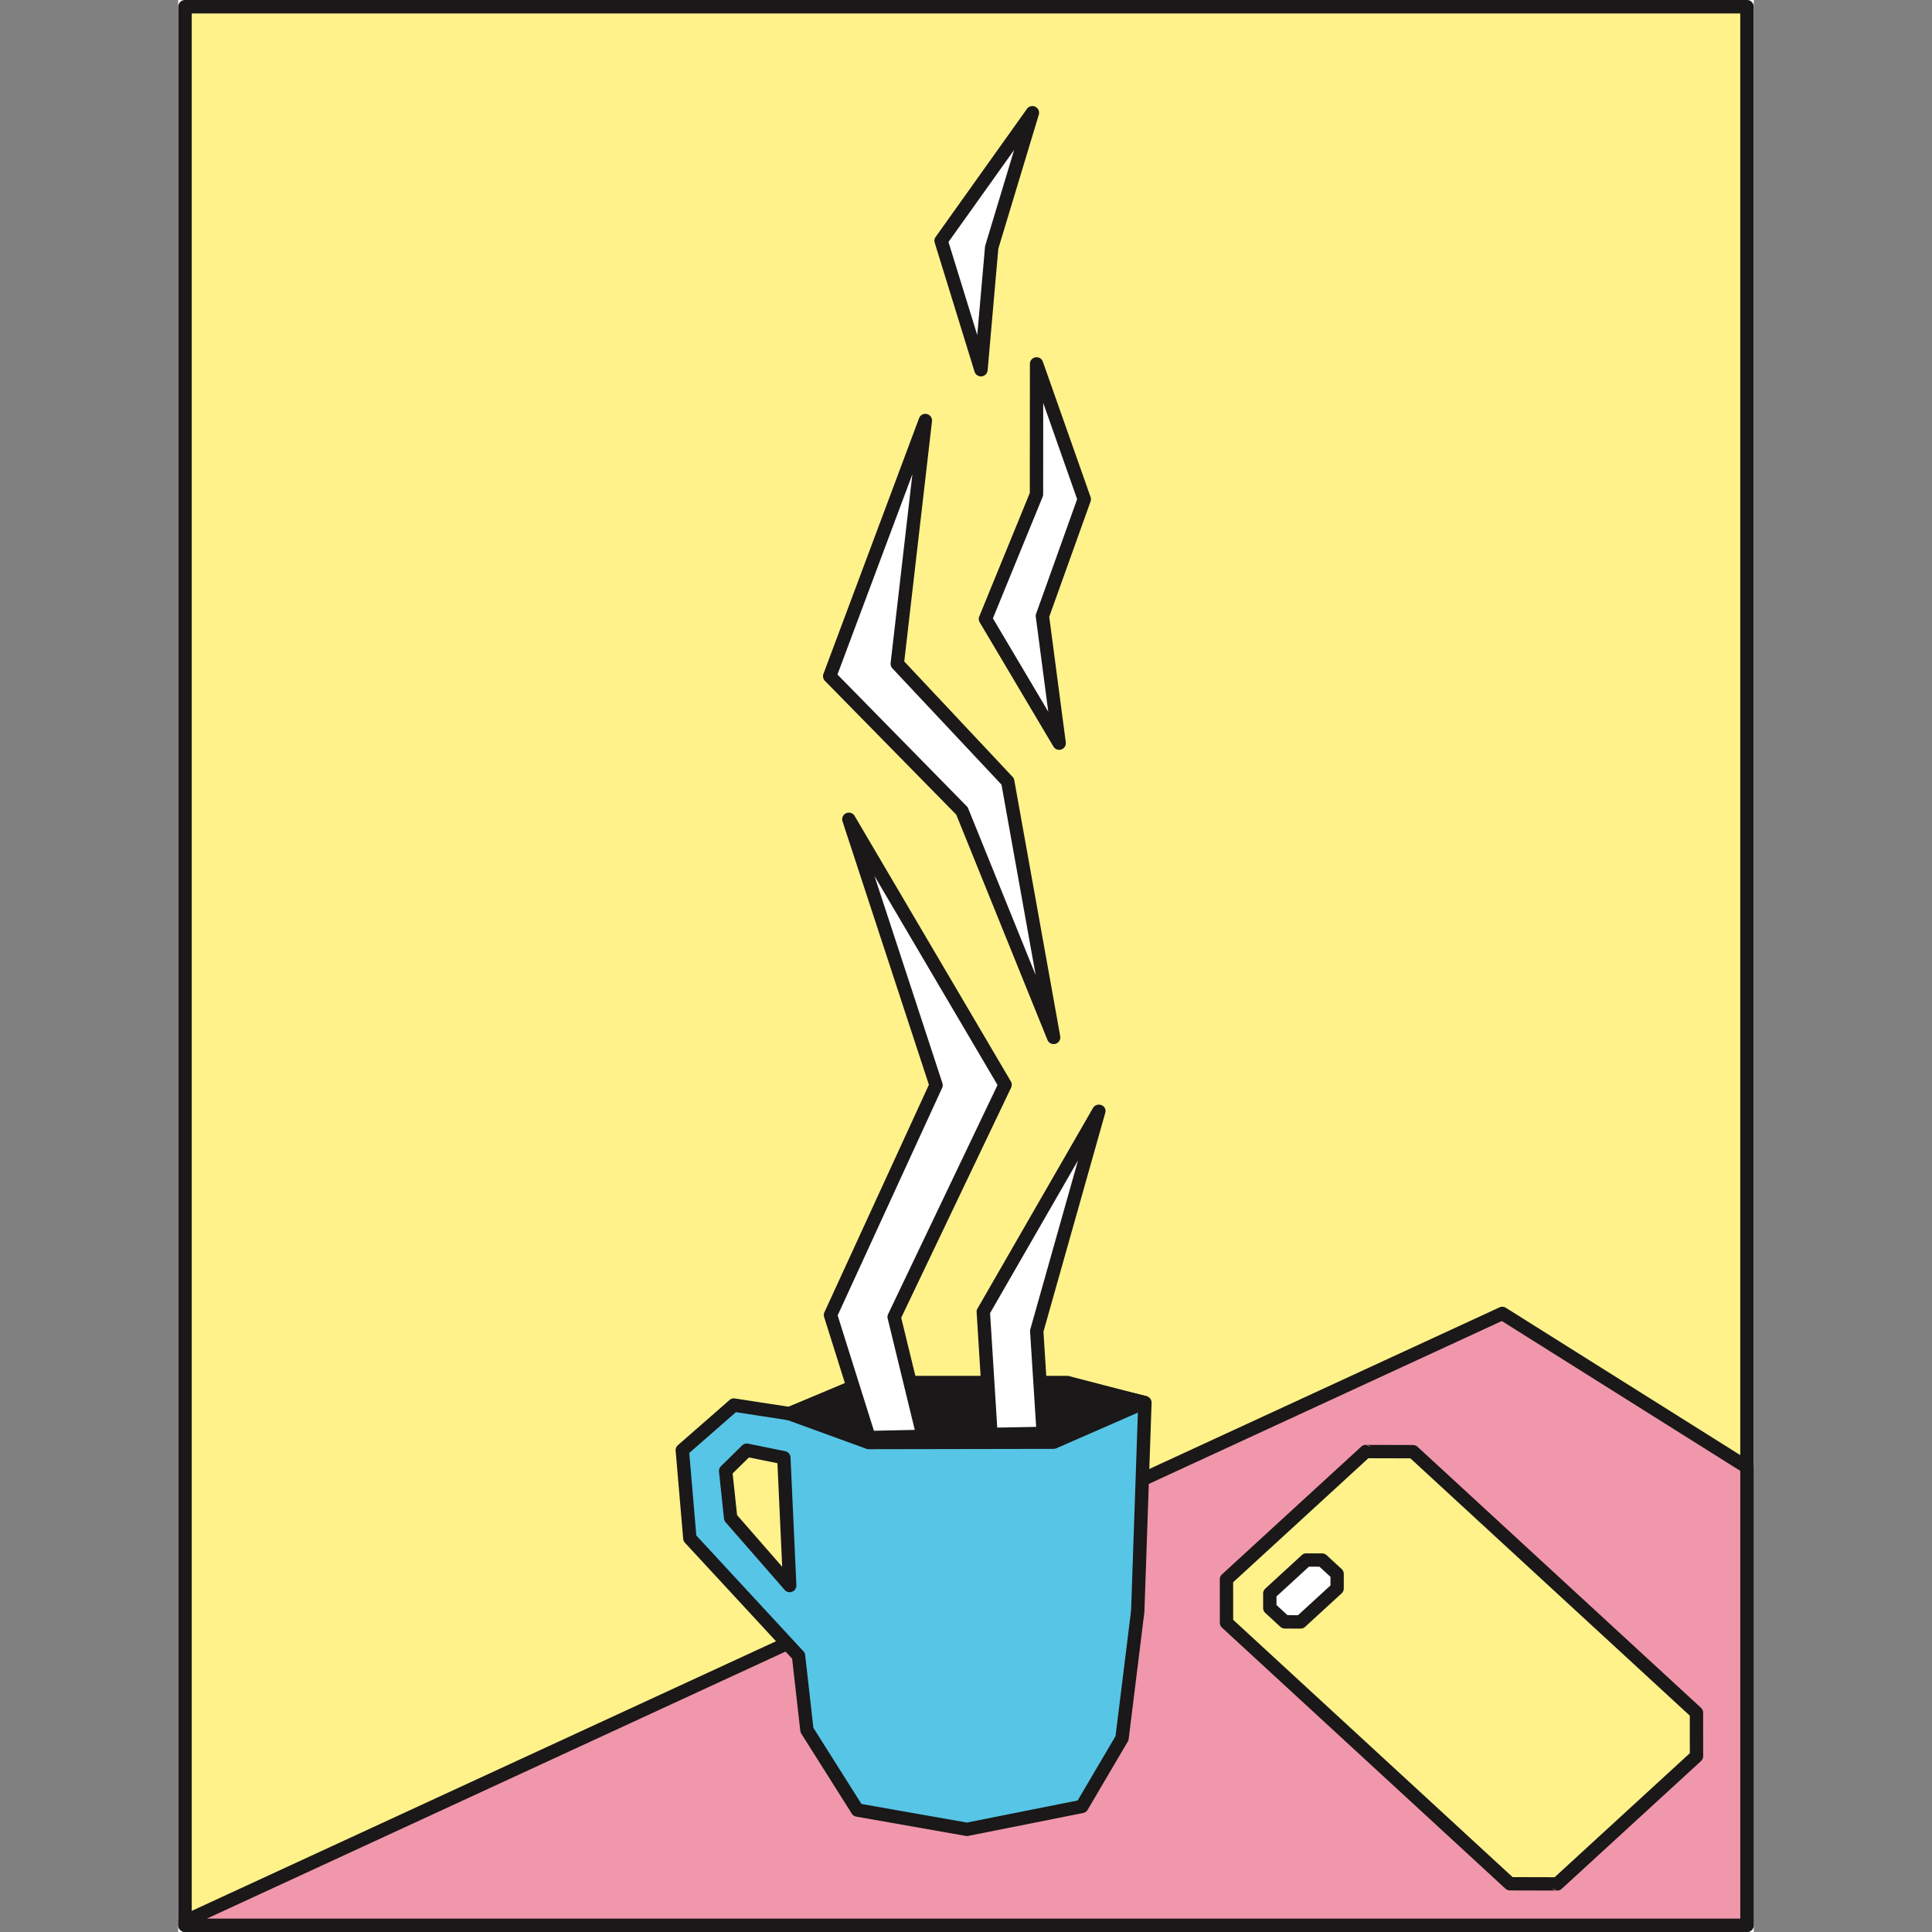 <?xml version="1.0" encoding="utf-8"?><!-- Uploaded to: SVG Repo, www.svgrepo.com, Generator: SVG Repo Mixer Tools -->
<svg width="800px" height="800px" viewBox="-39.85 0 432 432" xmlns="http://www.w3.org/2000/svg" xmlns:xlink="http://www.w3.org/1999/xlink">
  <rect x="-39.85" y="0" width="432" height="432" fill="#808080" stroke="none"/>
  <defs>
    <clipPath id="clip-coffee">
      <rect width="352.296" height="432"/>
    </clipPath>
  </defs>
  <g id="coffee" clip-path="url(#clip-coffee)">
    <rect width="352.296" height="432" fill="#ffffff"/>
    <g id="office_lifestyle_1" data-name="office lifestyle 1">
      <g id="Group_31" data-name="Group 31">
        <rect id="Rectangle_11" data-name="Rectangle 11" width="349.258" height="428.995" transform="translate(1.519 1.502)" fill="#fff28b"/>
        <path id="Path_481" data-name="Path 481" d="M1.519,0H350.777a1.5,1.5,0,0,1,1.5,1.5V430.5a1.5,1.5,0,0,1-1.5,1.5H1.519a1.5,1.5,0,0,1-1.5-1.5V1.5A1.5,1.5,0,0,1,1.519,0ZM349.275,3.005H3.021v425.99H349.275Z" fill="#1a1818" fill-rule="evenodd"/>
        <path id="Path_482" data-name="Path 482" d="M1.519,429.618l294.55-135.93,54.709,34.381V430.5H1.519Z" fill="#f197ab" fill-rule="evenodd"/>
        <path id="Path_483" data-name="Path 483" d="M.981,428.221,295.443,292.332a1.494,1.494,0,0,1,1.478.129l54.652,34.346a1.493,1.493,0,0,1,.7,1.262h0V430.5a1.5,1.5,0,0,1-1.5,1.5H1.519a1.5,1.5,0,0,1-1.5-1.5v-.879a1.5,1.5,0,0,1,.959-1.4Zm294.98-132.838L6.422,429H349.281V328.891Z" fill="#1a1818" fill-rule="evenodd"/>
        <path id="Path_484" data-name="Path 484" d="M136.737,316.1l17.292-6.966,44.753,0,17.372,4.512-1.6,46.643-3.515,28.376-8.975,15.26-25.7,5.12-24.5-4.323-11.289-17.882-1.875-16.6-24.3-26.279-1.685-19.7,11.53-10.086,12.491,1.922Zm-1.313,9.847-8.295-1.681-4.722,4.642,1.119,10.49,13.209,15.129Z" fill="#57c5e6" fill-rule="evenodd"/>
        <path id="Path_485" data-name="Path 485" d="M136.564,314.564l16.91-6.811a1.475,1.475,0,0,1,.633-.106l44.675,0a1.485,1.485,0,0,1,.374.047h0l17.373,4.511a1.493,1.493,0,0,1,1.116,1.525l-1.6,46.609c0,.046-.005.09-.01.134h0l-3.514,28.376a1.485,1.485,0,0,1-.262.68l-8.913,15.154a1.486,1.486,0,0,1-.995.708v0l-25.7,5.12a1.5,1.5,0,0,1-.608-.005L151.61,406.2a1.493,1.493,0,0,1-1.054-.755l-11.241-17.806a1.483,1.483,0,0,1-.22-.632h0l-1.821-16.12-23.964-25.914a1.486,1.486,0,0,1-.391-.889h-.007l-1.685-19.7a1.5,1.5,0,0,1,.6-1.321l11.443-10.011a1.488,1.488,0,0,1,1.2-.352v0l12.1,1.861Zm17.759-3.935-16.943,6.825a1.49,1.49,0,0,1-.865.13L124.7,315.765l-10.431,9.125,1.578,18.447,23.869,25.81a1.484,1.484,0,0,1,.47.932l1.837,16.262,10.75,17.029,23.571,4.159,24.774-4.936,8.47-14.4,3.476-28.063,1.557-45.333-16.035-4.164-44.265,0Zm-17.408,15.258h0a1.493,1.493,0,0,0-1.2-1.4l-8.221-1.666a1.492,1.492,0,0,0-1.413.383l-4.684,4.605a1.489,1.489,0,0,0-.477,1.259l1.119,10.49h0a1.49,1.49,0,0,0,.361.825l13.174,15.087a1.492,1.492,0,0,0,2.649-1.006l-1.311-28.579Zm-1.867,24.444-1.061-23.15-6.376-1.292-3.642,3.581.992,9.308Z" fill="#1a1818" fill-rule="evenodd"/>
        <path id="Path_486" data-name="Path 486" d="M160.784,148.424l24.691,26.311,10.272,57.228-20.5-50.633L145.672,151.2,167.057,94.03Z" fill="#ffffff" fill-rule="evenodd"/>
        <path id="Path_487" data-name="Path 487" d="M162.351,147.907l24.215,25.8a1.487,1.487,0,0,1,.394.841L197.218,231.7a1.495,1.495,0,0,1-2.857.825l0,0-20.39-50.364-29.362-29.911a1.5,1.5,0,0,1-.308-1.641l21.358-57.1a1.495,1.495,0,0,1,2.886.691h0l-6.2,53.707Zm21.732,27.532-24.348-25.945a1.5,1.5,0,0,1-.44-1.24l4.87-42.226-16.759,44.8,28.846,29.385a1.486,1.486,0,0,1,.385.55l15.094,37.284Z" fill="#1a1818" fill-rule="evenodd"/>
        <path id="Path_488" data-name="Path 488" d="M191.907,110.519l.022-29.136,10.66,30.243-9.357,26.117,3.743,28.428L180.5,138.389Z" fill="#ffffff" fill-rule="evenodd"/>
        <path id="Path_489" data-name="Path 489" d="M190.416,110.228l.022-28.845a1.491,1.491,0,0,1,2.9-.5h0L204,111.129a1.489,1.489,0,0,1,0,1h0l-9.238,25.786,3.7,28.063a1.493,1.493,0,0,1-2.765.952h0L179.215,139.15a1.5,1.5,0,0,1-.05-1.43l11.251-27.492Zm3-20.138-.015,20.429h0a1.482,1.482,0,0,1-.11.561l-11.124,27.182,12.382,20.88-2.778-21.1a1.491,1.491,0,0,1,.056-.807L201,111.619Z" fill="#1a1818" fill-rule="evenodd"/>
        <path id="Path_490" data-name="Path 490" d="M170.583,53.842,179.5,82.676l2.4-27.347,9.092-30.1Z" fill="#ffffff" fill-rule="evenodd"/>
        <path id="Path_491" data-name="Path 491" d="M172.233,54.109l6.435,20.818L180.4,55.2a1.489,1.489,0,0,1,.066-.329l6.449-21.346L172.233,54.109Zm5.831,29.007-8.9-28.812a1.492,1.492,0,0,1,.2-1.33L189.7,24.454a1.5,1.5,0,0,1,2.722,1.213l-9.048,29.947-2.386,27.191h0a1.5,1.5,0,0,1-2.924.311Z" fill="#1a1818" fill-rule="evenodd"/>
        <path id="Path_492" data-name="Path 492" d="M152.843,309.278l-16.2,6.811,17.739,6.462,41.338-.072,20.325-8.881L198.434,309.4Z" fill="#1a1818" fill-rule="evenodd"/>
        <path id="Path_493" data-name="Path 493" d="M153.142,310.77l-12.413,5.218,13.922,5.071,40.754-.071,15.951-6.97-13.123-3.124-45.091-.124Zm-17.077,3.945,16.183-6.8a1.49,1.49,0,0,1,.6-.124l45.464.126a1.51,1.51,0,0,1,.471.035l17.614,4.193v0a1.492,1.492,0,0,1,.252,2.82l-20.325,8.882h0a1.5,1.5,0,0,1-.6.123l-41.258.072a1.468,1.468,0,0,1-.588-.088l-17.739-6.461v0a1.491,1.491,0,0,1-.071-2.775Z" fill="#1a1818" fill-rule="evenodd"/>
        <path id="Path_494" data-name="Path 494" d="M191.965,297.621l13.9-49.21L180.017,293.3l1.7,27.348,11.685-.217Z" fill="#ffffff" fill-rule="evenodd"/>
        <path id="Path_495" data-name="Path 495" d="M190.528,297.239,201.2,259.463l-19.664,34.151,1.6,25.6,8.7-.161L190.475,297.7a1.326,1.326,0,0,1,.053-.464Zm16.778-48.471L193.47,297.762l1.426,22.584h0l0,.055a1.445,1.445,0,0,1-1.462,1.428l-11.611.216H181.8a1.462,1.462,0,0,1-1.572-1.324l-1.7-27.308a1.327,1.327,0,0,1,.173-.782l25.845-44.886a1.532,1.532,0,0,1,1.7-.692A1.4,1.4,0,0,1,207.306,248.768Z" fill="#1a1818" fill-rule="evenodd"/>
        <path id="Path_496" data-name="Path 496" d="M160.089,294.482l6.495,26.692-12.115.268-8.617-27.407,23.6-51.391L149.961,183.2l34.928,59.345Z" fill="#ffffff" fill-rule="evenodd"/>
        <path id="Path_497" data-name="Path 497" d="M161.665,294.651l6.368,26.172a1.492,1.492,0,0,1-1.458,1.842l-12.077.267a1.492,1.492,0,0,1-1.454-1.047h0l-8.617-27.407a1.494,1.494,0,0,1,.108-1.147l23.319-50.775L148.54,183.663a1.494,1.494,0,0,1,2.756-1.133l34.879,59.262a1.487,1.487,0,0,1,.06,1.395l.005,0-24.575,51.462Zm3.03,25.073-6.03-24.785a1.485,1.485,0,0,1,.073-1.1L183.2,242.614,155.687,195.87l15.186,46.312h0a1.485,1.485,0,0,1-.061,1.08l-23.361,50.868,8.11,25.795Z" fill="#1a1818" fill-rule="evenodd"/>
        <path id="Path_498" data-name="Path 498" d="M234.392,353.136l31.142-28.563,10.567.027,63.381,58.365.009,9.712-31.142,28.564-10.567-.028L234.4,362.847Z" fill="#fff28b" fill-rule="evenodd"/>
        <g id="Group_30" data-name="Group 30">
          <path id="Path_499" data-name="Path 499" d="M233.381,352.036l31.142-28.563a1.488,1.488,0,0,1,1.109-.391l10.47.027a1.482,1.482,0,0,1,1.009.394l0,0,63.381,58.364a1.494,1.494,0,0,1,.479,1.188l.01,9.623a1.491,1.491,0,0,1-.481,1.1v0l-31.142,28.564a1.492,1.492,0,0,1-1.109.391l-10.47-.028a1.482,1.482,0,0,1-1.009-.394l0,0L233.39,363.946a1.491,1.491,0,0,1-.48-1.188l-.008-9.622a1.485,1.485,0,0,1,.481-1.1l0,0Zm32.737-25.971L235.884,353.8l.008,8.393,62.478,57.534,9.4.025L338,392.017l-.009-8.394-62.478-57.534-9.4-.024Zm-.486-2.983,1,.479a1.489,1.489,0,0,0-1-.479Zm42.62,99.648-1-.479A1.489,1.489,0,0,0,308.252,422.73Z" fill="#1a1818" fill-rule="evenodd"/>
        </g>
        <path id="Path_500" data-name="Path 500" d="M244.083,356.312l8.163-7.487,3.526.009,3.364,3.1,0,3.24-8.163,7.487-3.526-.009-3.364-3.1Z" fill="#ffffff" fill-rule="evenodd"/>
        <path id="Path_501" data-name="Path 501" d="M243.072,355.213l8.163-7.486a1.488,1.488,0,0,1,1.1-.392l3.434.009a1.484,1.484,0,0,1,1.01.394l0,0,3.364,3.1a1.492,1.492,0,0,1,.479,1.187l0,3.153a1.489,1.489,0,0,1-.481,1.1h0l-8.164,7.487a1.488,1.488,0,0,1-1.1.392l-3.434-.009a1.484,1.484,0,0,1-1.009-.394l0,0-3.364-3.1a1.493,1.493,0,0,1-.479-1.187l0-3.153a1.487,1.487,0,0,1,.481-1.1l0,0Zm9.757-4.9-7.254,6.653,0,1.924,2.461,2.266,2.356.006,7.254-6.653,0-1.924-2.461-2.266Z" fill="#1a1818" fill-rule="evenodd"/>
      </g>
    </g>
  </g>
</svg>